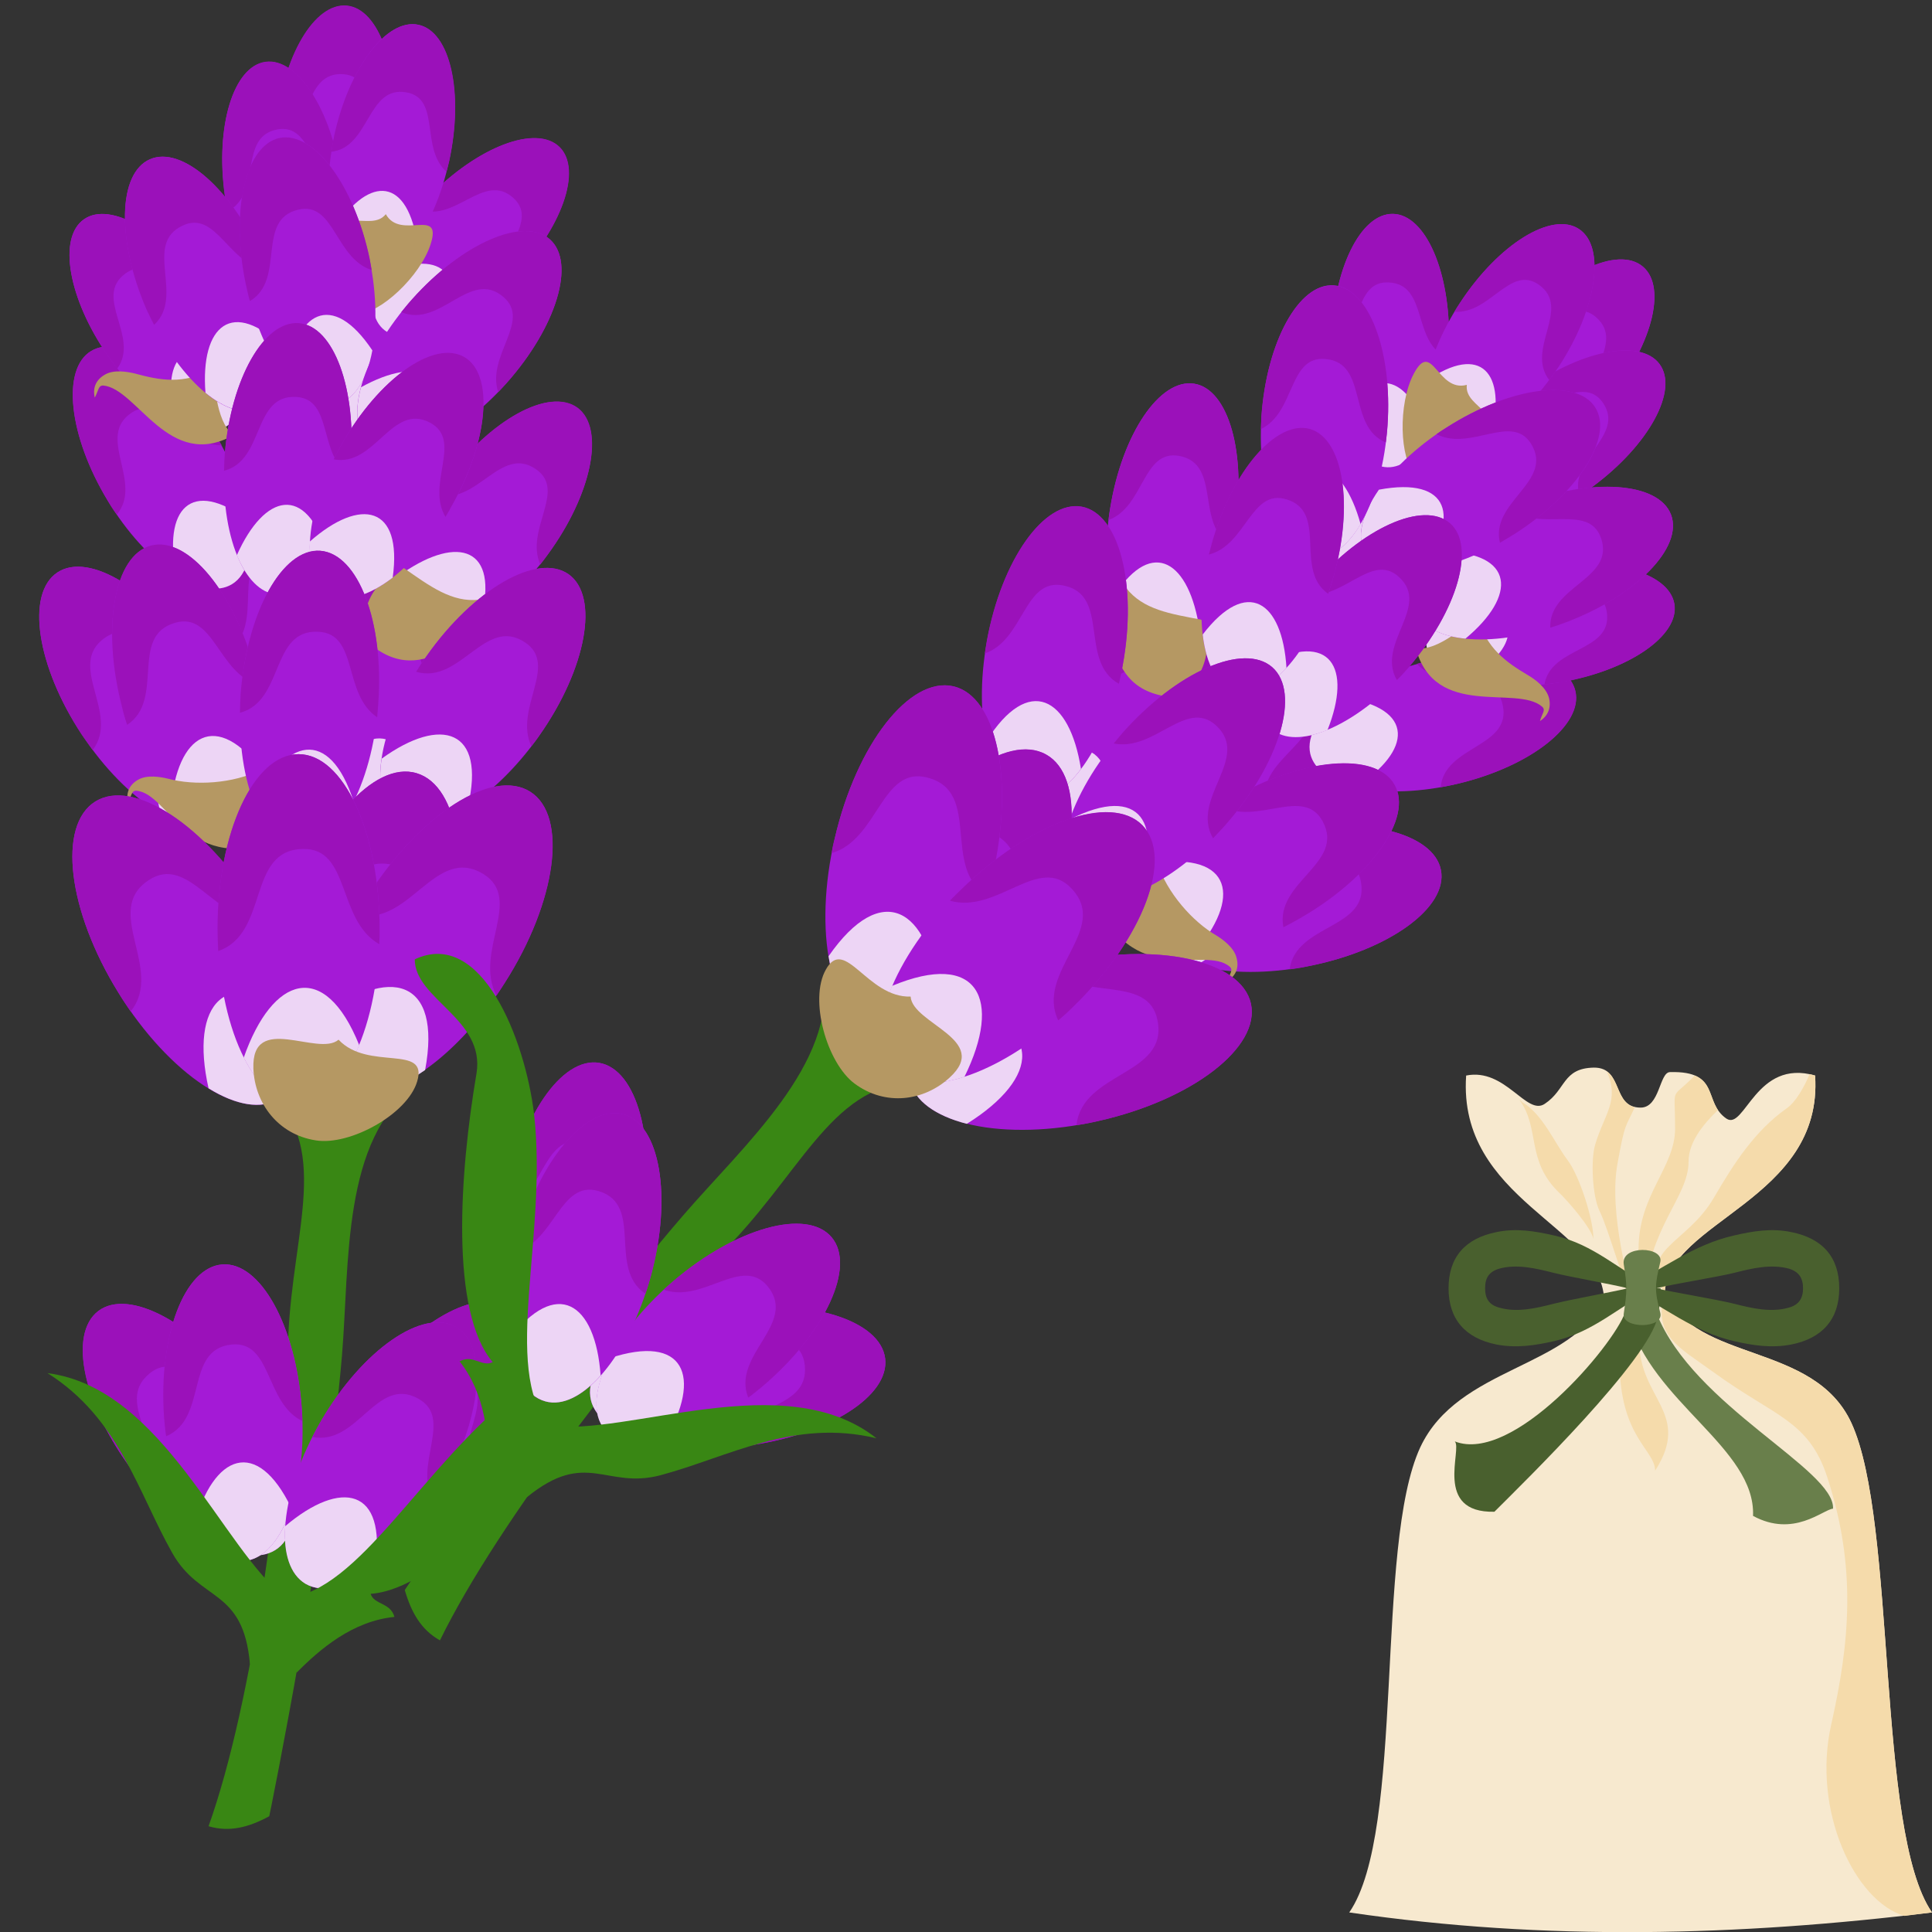 <svg xmlns="http://www.w3.org/2000/svg" xmlns:xlink="http://www.w3.org/1999/xlink" xml:space="preserve" version="1.1" style="shape-rendering:geometricPrecision; text-rendering:geometricPrecision; image-rendering:optimizeQuality; fill-rule:evenodd; clip-rule:evenodd" viewBox="7685.17 11672.9 5602.83 5603.26">
 <rect x="7685.17" y="11672.9" width="5602.83" height="5603.26" fill="#333333" stroke="none"/>
 <defs>
  <style type="text/css">
   <![CDATA[
    .fil4 {fill:#398714}
    .fil2 {fill:#49602E}
    .fil3 {fill:#697F4B}
    .fil6 {fill:#9B11BA}
    .fil5 {fill:#A41AD6}
    .fil8 {fill:#B59863}
    .fil7 {fill:#EDD5F5}
    .fil1 {fill:#F5DBAB}
    .fil0 {fill:#F7E9CF}
   ]]>
  </style>
 </defs>
 <g id="Vrstva_x0020_1">
  <g id="_518723352">
   <g>
    <path class="fil0" d="M11598 17219c571,84 1133,68 1690,0 -163,-235 -101,-1133 -234,-1420 -109,-235 -448,-173 -541,-376 8,-209 460,-270 436,-631 -172,-50 -204,160 -257,125 -69,-47 -15,-139 -164,-135 -31,1 -29,103 -85,103 -85,0 -48,-117 -136,-116 -91,2 -80,64 -142,105 -53,36 -114,-105 -228,-82 -25,361 392,438 400,648 -93,202 -423,195 -533,430 -133,287 -43,1114 -206,1349z"/>
    <g>
     <path class="fil1" d="M12513 15423c-79,-128 63,-141 142,-276 58,-99 118,-194 213,-261 23,-16 48,-57 65,-98 5,1 10,2 16,4 24,361 -428,422 -436,631z"/>
     <path class="fil1" d="M12600 14792c-73,75 -57,23 -57,154 0,112 -106,191 -106,349 0,60 -45,114 16,144 13,-208 129,-294 129,-397 0,-57 42,-108 85,-150 -24,-36 -20,-81 -67,-100z"/>
     <path class="fil1" d="M12345 14780c38,86 -8,124 -34,213 -13,44 -8,149 13,192 29,60 67,210 97,254 -7,-26 -72,-247 -45,-392 22,-122 23,-103 50,-163 -50,-12 -44,-78 -81,-104z"/>
     <path class="fil1" d="M12306 15266c1,-54 -40,-183 -75,-229 -39,-52 -71,-131 -130,-167 -3,-1 -4,-6 -9,-7 61,85 17,176 117,271 23,22 92,101 97,132z"/>
    </g>
    <path class="fil1" d="M12513 15423c-36,123 42,157 141,229 178,130 277,139 331,307 85,262 64,478 11,714 -57,250 68,514 212,556 26,-3 53,-7 80,-10 -163,-235 -101,-1133 -234,-1420 -109,-235 -448,-173 -541,-376z"/>
    <path class="fil1" d="M12485 15938c107,-167 -46,-208 -46,-375 0,-26 6,-112 -18,-124 6,68 -39,55 -39,182 0,220 103,256 103,317z"/>
   </g>
   <path class="fil2" d="M12483 15409c-105,54 -175,126 -290,153 -57,13 -111,21 -168,10 -90,-18 -139,-73 -139,-163 0,-91 49,-145 139,-163 57,-12 111,-3 168,10 115,26 185,99 290,153zm-77 0c-52,12 -164,32 -216,45 -51,13 -106,26 -157,11 -30,-8 -41,-27 -41,-56 0,-30 11,-48 41,-57 51,-14 106,-1 157,12 52,13 164,32 216,45z"/>
   <g>
    <path class="fil2" d="M12406 15409c105,54 191,126 307,153 56,13 110,21 167,10 90,-18 139,-73 139,-163 0,-91 -49,-145 -139,-163 -57,-12 -111,-3 -167,10 -116,26 -210,99 -315,153l8 0zm82 0c51,12 175,32 227,45 51,13 106,26 158,11 29,-8 41,-27 41,-56 0,-30 -12,-48 -41,-57 -52,-14 -107,-1 -158,12 -52,13 -176,32 -227,45z"/>
   </g>
   <path class="fil3" d="M12476 15409c-1,24 5,50 14,74 106,267 517,451 511,565 -30,3 -114,85 -232,21 8,-197 -295,-330 -361,-574 -7,-28 4,-57 4,-86l64 0z"/>
   <path class="fil2" d="M12501 15409c0,28 -3,55 -8,81 -24,126 -385,478 -474,567 -178,4 -92,-182 -115,-204 169,66 459,-276 494,-374 9,-23 14,-46 14,-70l89 0z"/>
   <path class="fil3" d="M12394 15483c10,-67 10,-81 0,-144 -8,-56 117,-52 106,-6 -16,67 -17,82 0,147 12,47 -112,47 -106,3z"/>
  </g>
  <g id="_437796984">
   <path class="fil4" d="M8521 15552c-15,396 -101,1053 -231,1417 61,18 117,3 176,-29 1,-2 168,-825 211,-1337 22,-266 0,-628 213,-780l-436 6c196,165 80,407 67,723z"/>
   <g>
    <ellipse class="fil5" transform="matrix(0.49 0.032 -0.032 0.49 8784.58 13668.1)" rx="407" ry="878"/>
    <path class="fil6" d="M8981 13719c-101,-67 -55,-242 -173,-247 -139,-6 -96,202 -225,238 0,-18 1,-36 2,-55 15,-238 117,-424 227,-417 111,7 188,205 172,443 -1,13 -2,26 -3,38z"/>
    <path class="fil7" d="M8629 13976c83,-196 214,-230 286,-12 -42,86 -99,138 -158,135 -52,-4 -97,-50 -128,-123z"/>
   </g>
   <g>
    <ellipse class="fil5" transform="matrix(0.471 -0.139 0.139 0.471 8523.97 13451)" rx="407" ry="878"/>
    <path class="fil6" d="M8726 13431c-118,-28 -135,-208 -248,-172 -132,42 -20,223 -129,300 -6,-17 -12,-34 -17,-51 -67,-229 -36,-440 70,-471 106,-31 247,129 314,358 4,12 7,24 10,36z"/>
    <path class="fil7" d="M8483 13794c11,-213 123,-290 265,-109 -10,95 -45,163 -102,180 -50,15 -108,-13 -163,-71z"/>
   </g>
   <g>
    <ellipse class="fil5" transform="matrix(0.402 0.2 -0.2 0.402 8769.15 12621.1)" rx="407" ry="878"/>
    <path class="fil6" d="M8917 12734c-62,-93 39,-224 -59,-270 -115,-54 -152,137 -274,121 7,-15 14,-30 21,-46 97,-195 250,-316 340,-271 91,45 85,240 -12,435 -5,10 -11,21 -16,31z"/>
    <path class="fil7" d="M8529 12826c139,-137 262,-118 245,91 -66,58 -132,82 -181,58 -43,-22 -64,-77 -64,-149z"/>
   </g>
   <g>
    <ellipse class="fil5" transform="matrix(0.385 -0.232 0.232 0.385 8153.47 13028.8)" rx="407" ry="878"/>
    <path class="fil6" d="M8328 12964c-111,3 -169,-153 -260,-95 -107,69 34,202 -44,296 -10,-13 -19,-27 -27,-41 -113,-187 -134,-381 -48,-433 87,-52 248,56 361,243 6,10 12,20 18,30z"/>
    <path class="fil7" d="M8197 13342c-40,-191 41,-286 209,-159 14,87 -2,156 -48,184 -41,25 -99,13 -161,-25z"/>
   </g>
   <g>
    <ellipse class="fil5" transform="matrix(0.41 -0.271 0.271 0.41 8089.51 13692.9)" rx="407" ry="878"/>
    <path class="fil6" d="M8277 13615c-121,8 -190,-160 -287,-93 -115,80 45,219 -36,326 -11,-15 -21,-30 -32,-45 -131,-199 -162,-409 -70,-470 92,-61 273,51 405,250 7,10 13,21 20,32z"/>
    <path class="fil7" d="M8151 14032c-52,-206 32,-313 221,-182 18,94 5,170 -45,203 -44,29 -107,19 -176,-21z"/>
   </g>
   <g>
    <ellipse class="fil5" transform="matrix(0.475 -0.124 0.124 0.475 8232.29 13672.5)" rx="407" ry="878"/>
    <path class="fil6" d="M8435 13659c-117,-32 -129,-213 -242,-180 -134,38 -28,222 -139,296 -6,-17 -11,-34 -15,-52 -60,-230 -23,-440 84,-468 107,-28 243,136 303,367 3,12 6,25 9,37z"/>
    <path class="fil7" d="M8181 14014c17,-213 132,-286 268,-101 -13,95 -50,162 -108,177 -50,13 -107,-17 -160,-76z"/>
   </g>
   <g>
    <ellipse class="fil5" transform="matrix(0.416 0.041 -0.041 0.416 8655.24 12055.1)" rx="407" ry="878"/>
    <path class="fil6" d="M8821 12104c-84,-60 -40,-208 -140,-216 -119,-8 -88,170 -199,197 1,-15 2,-31 4,-47 19,-202 111,-358 205,-349 94,9 154,181 134,383 -1,11 -2,21 -4,32z"/>
    <path class="fil7" d="M8514 12313c76,-165 189,-190 244,-2 -38,72 -88,115 -138,110 -45,-4 -82,-45 -106,-108z"/>
   </g>
   <g>
    <ellipse class="fil5" transform="matrix(0.299 0.292 -0.292 0.299 9050.92 12362)" rx="407" ry="878"/>
    <path class="fil6" d="M9150 12504c-29,-100 99,-187 25,-256 -87,-81 -174,78 -277,29 10,-12 20,-23 31,-34 142,-145 311,-210 379,-144 67,66 7,237 -135,382 -8,8 -15,16 -23,23z"/>
    <path class="fil7" d="M8779 12475c163,-81 267,-30 192,151 -75,32 -141,34 -177,-1 -32,-31 -35,-86 -15,-150z"/>
   </g>
   <g>
    <ellipse class="fil5" transform="matrix(0.341 -0.237 0.237 0.341 8136.94 12608)" rx="407" ry="878"/>
    <path class="fil6" d="M8294 12538c-103,9 -164,-131 -245,-72 -95,69 43,184 -24,276 -9,-12 -18,-25 -27,-37 -115,-166 -146,-343 -69,-396 76,-54 232,37 347,202 6,9 12,18 18,27z"/>
    <path class="fil7" d="M8196 12894c-48,-174 21,-266 183,-159 17,79 7,144 -34,172 -36,26 -90,19 -149,-13z"/>
   </g>
   <path class="fil8" d="M8298 12746c-83,41 -145,31 -222,10 -21,-5 -60,-12 -86,3 -25,14 -37,37 -30,67 11,-20 10,-36 25,-35 98,9 190,249 377,144 -55,-43 -52,-166 -64,-189z"/>
   <path class="fil8" d="M8443 13905c-82,41 -193,47 -271,26 -21,-5 -60,-12 -86,3 -25,14 -36,37 -30,66 11,-19 10,-35 25,-34 98,9 147,254 425,136 -55,-43 -50,-173 -63,-197z"/>
   <g>
    <ellipse class="fil5" transform="matrix(0.414 -0.058 0.058 0.414 8505.93 12216.3)" rx="407" ry="878"/>
    <path class="fil6" d="M8679 12225c-96,-39 -88,-193 -188,-177 -117,20 -44,186 -146,238 -3,-15 -6,-30 -8,-46 -28,-201 25,-375 118,-388 93,-13 192,140 220,341 1,10 3,21 4,32z"/>
    <path class="fil7" d="M8429 12500c36,-178 139,-229 237,-59 -21,79 -59,132 -109,139 -44,6 -89,-24 -128,-80z"/>
   </g>
   <g>
    <ellipse class="fil5" transform="matrix(0.412 -0.18 0.18 0.412 8278.09 12496.4)" rx="407" ry="878"/>
    <path class="fil6" d="M8459 12455c-110,-12 -146,-174 -244,-128 -116,54 7,205 -83,288 -8,-15 -15,-30 -22,-45 -87,-200 -83,-395 10,-435 93,-41 239,88 326,288 5,11 9,22 13,32z"/>
    <path class="fil7" d="M8281 12812c-15,-195 78,-277 228,-129 1,87 -23,153 -73,175 -44,19 -99,0 -155,-46z"/>
   </g>
   <g>
    <ellipse class="fil5" transform="matrix(0.409 0.088 -0.088 0.409 8821.11 12103.8)" rx="407" ry="878"/>
    <path class="fil6" d="M8980 12171c-77,-69 -16,-211 -115,-230 -116,-22 -106,159 -219,172 2,-15 5,-30 8,-45 43,-199 153,-343 245,-323 92,19 132,196 89,395 -3,10 -5,21 -8,31z"/>
    <path class="fil7" d="M8651 12344c95,-155 210,-167 243,26 -47,67 -101,104 -150,93 -44,-9 -76,-54 -93,-119z"/>
   </g>
   <path class="fil8" d="M8804 12294c43,77 165,-22 130,87 -30,94 -149,203 -210,201 -69,-3 -100,-81 -90,-176 17,-156 125,-55 170,-112z"/>
   <g>
    <ellipse class="fil5" transform="matrix(0.44 -0.092 0.092 0.44 8577.37 12459.9)" rx="407" ry="878"/>
    <path class="fil6" d="M8763 12456c-106,-34 -108,-200 -213,-175 -124,29 -35,202 -140,265 -5,-16 -8,-32 -12,-49 -45,-213 -1,-403 98,-424 99,-20 216,136 261,349 2,12 4,23 6,34z"/>
    <path class="fil7" d="M8516 12770c25,-194 132,-256 249,-81 -16,86 -53,146 -107,157 -46,10 -97,-20 -142,-76z"/>
   </g>
   <g>
    <ellipse class="fil5" transform="matrix(0.336 0.299 -0.299 0.336 9017.36 12662.2)" rx="407" ry="878"/>
    <path class="fil6" d="M9130 12810c-35,-106 97,-206 15,-276 -97,-83 -183,92 -296,44 10,-12 20,-25 32,-38 145,-162 324,-240 399,-173 76,68 19,254 -126,417 -8,9 -16,17 -24,26z"/>
    <path class="fil7" d="M8732 12796c170,-94 284,-45 212,153 -78,39 -149,44 -189,8 -36,-32 -42,-90 -23,-161z"/>
   </g>
   <g>
    <ellipse class="fil5" transform="matrix(0.448 0.037 -0.037 0.448 8519.72 13003.5)" rx="407" ry="878"/>
    <path class="fil6" d="M8699 13053c-92,-63 -47,-223 -155,-229 -127,-7 -91,184 -209,214 0,-16 1,-33 2,-49 18,-218 114,-387 215,-379 101,8 168,191 150,408 -1,12 -2,24 -3,35z"/>
    <path class="fil7" d="M8372 13283c80,-179 200,-208 262,-6 -40,78 -92,124 -146,120 -48,-4 -88,-47 -116,-114z"/>
   </g>
   <g>
    <ellipse class="fil5" transform="matrix(0.362 0.266 -0.266 0.362 9125.64 13173.6)" rx="407" ry="878"/>
    <path class="fil6" d="M9252 13310c-45,-102 77,-214 -12,-276 -104,-73 -173,109 -290,72 9,-14 18,-27 28,-41 129,-176 300,-269 382,-210 81,60 42,251 -87,427 -7,10 -14,19 -21,28z"/>
    <path class="fil7" d="M8854 13334c161,-110 279,-72 226,132 -75,46 -145,58 -188,26 -39,-29 -51,-86 -38,-158z"/>
   </g>
   <path class="fil8" d="M8856 13320c76,53 140,101 219,92 21,-3 62,-4 85,15 23,17 31,42 20,70 -8,-21 -5,-37 -20,-37 -98,-6 -224,218 -394,87 -66,-94 20,-211 90,-227z"/>
   <g>
    <ellipse class="fil5" transform="matrix(0.391 0.222 -0.222 0.391 8835.28 13051.6)" rx="407" ry="878"/>
    <path class="fil6" d="M8977 13172c-57,-96 51,-221 -44,-273 -112,-60 -160,129 -280,106 7,-15 15,-29 23,-44 108,-190 267,-303 355,-253 88,50 71,245 -37,434 -5,10 -11,20 -17,30z"/>
    <path class="fil7" d="M8584 13243c147,-129 269,-104 240,105 -69,53 -137,74 -184,47 -42,-24 -60,-80 -56,-152z"/>
   </g>
   <g>
    <ellipse class="fil5" transform="matrix(0.49 0.036 -0.036 0.49 8582.75 13700.7)" rx="407" ry="878"/>
    <path class="fil6" d="M8779 13753c-101,-68 -53,-243 -171,-248 -139,-7 -98,201 -227,235 0,-17 1,-36 2,-54 18,-237 121,-424 231,-416 110,9 186,208 168,445 -1,13 -2,26 -3,38z"/>
    <path class="fil7" d="M8424 14007c85,-195 217,-228 287,-9 -43,86 -101,137 -160,133 -52,-4 -96,-50 -127,-124z"/>
   </g>
   <g>
    <ellipse class="fil5" transform="matrix(0.392 -0.296 0.296 0.392 8230.42 15818.9)" rx="407" ry="878"/>
    <path class="fil6" d="M8412 15729c-120,16 -200,-147 -292,-74 -109,87 60,216 -15,327 -12,-14 -23,-28 -34,-42 -144,-190 -189,-398 -101,-465 88,-67 276,33 420,223 8,10 15,21 22,31z"/>
    <path class="fil7" d="M8314 16154c-66,-203 12,-315 209,-196 24,93 15,169 -32,205 -42,32 -106,26 -177,-9z"/>
   </g>
   <g>
    <ellipse class="fil5" transform="matrix(0.49 -0.035 0.035 0.49 8360.86 15769.9)" rx="407" ry="878"/>
    <path class="fil6" d="M8562 15794c-109,-53 -87,-233 -205,-222 -138,14 -67,214 -190,266 -3,-17 -4,-35 -6,-54 -17,-237 59,-436 169,-444 110,-8 213,178 230,416 1,12 2,25 2,38z"/>
    <path class="fil7" d="M8248 16096c56,-206 182,-257 282,-50 -30,91 -79,150 -138,154 -52,4 -103,-36 -144,-104z"/>
   </g>
   <g>
    <ellipse class="fil5" transform="matrix(0.398 0.288 -0.288 0.398 8909.27 15815.8)" rx="407" ry="878"/>
    <path class="fil6" d="M9048 15963c-50,-110 83,-234 -14,-301 -115,-79 -189,120 -317,81 9,-15 19,-30 30,-45 140,-193 326,-296 415,-232 90,65 49,274 -91,467 -7,10 -15,21 -23,30z"/>
    <path class="fil7" d="M8613 15993c175,-122 305,-80 249,143 -82,50 -158,64 -206,29 -42,-30 -55,-93 -43,-172z"/>
   </g>
   <g>
    <ellipse class="fil5" transform="matrix(0.424 0.248 -0.248 0.424 8789.47 15893.6)" rx="407" ry="878"/>
    <path class="fil6" d="M8942 16027c-60,-105 60,-241 -44,-298 -121,-68 -176,138 -307,111 8,-16 17,-32 26,-48 120,-205 295,-326 391,-271 95,56 75,268 -46,474 -6,11 -13,22 -20,32z"/>
    <path class="fil7" d="M8512 16099c163,-138 295,-110 261,118 -76,58 -150,79 -202,49 -45,-27 -64,-88 -59,-167z"/>
   </g>
   <g>
    <ellipse class="fil5" transform="matrix(0.491 -0.304 0.304 0.491 8228.59 14428.4)" rx="407" ry="878"/>
    <path class="fil6" d="M8451 14343c-142,5 -218,-194 -334,-118 -137,89 46,259 -53,381 -12,-18 -24,-35 -35,-54 -148,-238 -178,-486 -67,-555 110,-68 319,69 467,307 7,13 15,26 22,39z"/>
    <path class="fil7" d="M8290 14829c-55,-244 48,-367 266,-206 18,111 -1,200 -60,236 -53,33 -127,19 -206,-30z"/>
   </g>
   <g>
    <ellipse class="fil5" transform="matrix(0.402 0.283 -0.283 0.402 9085.33 13691.2)" rx="407" ry="878"/>
    <path class="fil6" d="M9226 13837c-51,-110 80,-235 -18,-301 -116,-78 -188,123 -316,85 9,-15 19,-30 30,-45 137,-195 321,-301 412,-238 90,64 52,274 -85,468 -7,11 -15,21 -23,31z"/>
    <path class="fil7" d="M8792 13873c173,-125 303,-85 250,139 -81,51 -156,66 -205,32 -43,-30 -57,-93 -45,-171z"/>
   </g>
   <g>
    <ellipse class="fil5" transform="matrix(0.554 0.163 -0.163 0.554 8750.1 14401.6)" rx="407" ry="878"/>
    <path class="fil6" d="M8962 14511c-99,-103 0,-293 -135,-329 -157,-42 -162,208 -319,215 5,-20 10,-41 16,-62 80,-269 245,-457 369,-420 125,37 162,284 83,553 -5,14 -9,29 -14,43z"/>
    <path class="fil7" d="M8492 14714c146,-203 306,-208 331,61 -71,88 -149,133 -216,113 -59,-17 -98,-82 -115,-174z"/>
   </g>
   <g>
    <ellipse class="fil5" transform="matrix(0.487 0.31 -0.31 0.487 8950.85 14396.7)" rx="407" ry="878"/>
    <path class="fil6" d="M9125 14560c-67,-126 80,-281 -39,-353 -140,-84 -213,155 -366,118 10,-18 21,-36 32,-54 151,-237 361,-372 471,-302 110,70 77,318 -74,554 -8,13 -16,25 -24,37z"/>
    <path class="fil7" d="M8616 14626c197,-155 352,-116 302,150 -92,64 -180,86 -239,49 -52,-33 -72,-106 -63,-199z"/>
   </g>
   <g>
    <ellipse class="fil5" transform="matrix(0.577 -0 0 0.577 8551.17 14366.6)" rx="407" ry="878"/>
    <path class="fil6" d="M8785 14411c-123,-70 -83,-280 -222,-276 -163,3 -96,244 -245,296 -1,-21 -2,-43 -2,-64 0,-280 105,-507 235,-507 130,0 235,227 235,507 0,15 0,30 -1,44z"/>
    <path class="fil7" d="M8392 14740c83,-237 234,-287 335,-36 -43,104 -106,170 -176,170 -61,0 -117,-51 -159,-134z"/>
   </g>
   <path class="fil8" d="M8667 14688c86,92 261,11 228,121 -28,95 -195,187 -294,171 -110,-17 -177,-108 -181,-208 -6,-165 188,-33 247,-84z"/>
   <path class="fil4" d="M8515 16308l-105 191c-19,-222 -144,-179 -225,-322 -100,-177 -154,-391 -362,-522 336,43 508,513 692,653z"/>
   <path class="fil4" d="M8515 16308l30 216c68,-69 163,-150 284,-162 -11,-42 -59,-35 -69,-67 191,-13 457,-315 630,-552 94,-130 279,-23 362,-105 -70,-201 -389,-67 -563,68 -281,219 -460,582 -674,602z"/>
  </g>
  <g id="_497269896">
   <path class="fil4" d="M9811 15273c-272,288 -680,809 -850,1157 -55,-31 -83,-81 -102,-146 1,-2 471,-698 807,-1086 174,-202 447,-441 407,-699l301 315c-255,-24 -346,228 -563,459z"/>
   <g>
    <ellipse class="fil5" transform="matrix(-0.366 -0.328 -0.328 0.366 10971.3 13765.3)" rx="407" ry="878"/>
    <path class="fil6" d="M10797 13661c119,25 212,-131 298,-50 102,95 -77,210 -12,327 13,-12 25,-26 37,-39 159,-178 221,-381 139,-455 -82,-74 -278,10 -437,188 -8,9 -17,19 -25,29z"/>
    <path class="fil7" d="M10861 14092c82,-197 14,-314 -192,-212 -32,90 -30,167 15,207 39,35 103,34 177,5z"/>
   </g>
   <g>
    <ellipse class="fil5" transform="matrix(-0.231 -0.433 -0.433 0.231 11308.8 13799.2)" rx="407" ry="878"/>
    <path class="fil6" d="M11181 13641c103,65 244,-50 297,56 63,124 -145,171 -124,303 17,-8 33,-16 49,-24 210,-112 339,-282 287,-380 -52,-97 -265,-85 -475,27 -12,6 -23,12 -34,18z"/>
    <path class="fil7" d="M11093 14068c144,-157 121,-290 -108,-265 -61,74 -85,147 -57,199 25,46 85,68 165,66z"/>
   </g>
   <g>
    <ellipse class="fil5" transform="matrix(-0.425 -0.147 -0.147 0.425 11729.4 13042.9)" rx="407" ry="878"/>
    <path class="fil6" d="M11546 13016c109,-20 132,-185 233,-147 120,44 9,205 106,280 6,-15 12,-30 18,-46 71,-206 51,-400 -45,-433 -95,-33 -231,107 -302,313 -4,11 -7,22 -10,33z"/>
    <path class="fil7" d="M11752 13358c-1,-195 -100,-270 -238,-111 6,87 35,151 87,169 45,16 99,-7 151,-58z"/>
   </g>
   <g>
    <ellipse class="fil5" transform="matrix(-0.104 -0.437 -0.437 0.104 11869.7 13767.9)" rx="407" ry="878"/>
    <path class="fil6" d="M11794 13598c76,82 227,13 249,119 27,124 -168,117 -180,239 16,-3 32,-6 49,-10 212,-50 365,-171 342,-269 -23,-99 -214,-138 -427,-87 -11,2 -22,5 -33,8z"/>
    <path class="fil7" d="M11616 13956c164,-106 175,-229 -34,-260 -71,51 -109,110 -97,163 11,46 60,80 131,97z"/>
   </g>
   <g>
    <ellipse class="fil5" transform="matrix(-0.094 -0.482 -0.482 0.094 11440.6 14278.6)" rx="407" ry="878"/>
    <path class="fil6" d="M11365 14090c79,92 247,24 267,141 24,137 -188,120 -207,253 18,-2 36,-5 54,-9 234,-46 406,-170 385,-279 -21,-108 -228,-159 -462,-114 -12,3 -25,5 -37,8z"/>
    <path class="fil7" d="M11155 14472c184,-107 201,-242 -25,-285 -80,53 -124,116 -113,174 10,52 62,90 138,111z"/>
   </g>
   <g>
    <ellipse class="fil5" transform="matrix(-0.244 -0.426 -0.426 0.244 11355.1 14162.5)" rx="407" ry="878"/>
    <path class="fil6" d="M11223 14009c105,61 242,-58 298,46 66,122 -139,175 -114,307 16,-8 32,-17 48,-26 206,-118 329,-292 274,-388 -55,-96 -267,-78 -473,41 -12,6 -22,13 -33,20z"/>
    <path class="fil7" d="M11147 14438c140,-161 112,-294 -115,-262 -59,76 -81,150 -51,201 26,46 87,65 166,61z"/>
   </g>
   <g>
    <ellipse class="fil5" transform="matrix(-0.321 -0.269 -0.269 0.321 12213.2 12727.7)" rx="407" ry="878"/>
    <path class="fil6" d="M12062 12643c102,19 177,-116 252,-50 89,78 -60,181 -1,279 11,-11 21,-23 31,-35 130,-155 177,-331 105,-391 -72,-61 -236,17 -366,172 -7,9 -14,17 -21,25z"/>
    <path class="fil7" d="M12128 13009c64,-170 3,-268 -169,-175 -25,77 -21,143 18,175 34,29 89,27 151,0z"/>
   </g>
   <g>
    <ellipse class="fil5" transform="matrix(-0.418 -0.009 -0.009 0.418 11717 12660.3)" rx="407" ry="878"/>
    <path class="fil6" d="M11546 12689c91,-49 65,-202 166,-197 118,5 66,179 173,218 1,-15 2,-30 2,-46 5,-203 -68,-369 -162,-371 -94,-2 -174,161 -178,364 -1,11 -1,21 -1,32z"/>
    <path class="fil7" d="M11827 12933c-57,-173 -166,-211 -242,-31 29,76 74,125 124,126 45,1 86,-35 118,-95z"/>
   </g>
   <g>
    <ellipse class="fil5" transform="matrix(-0.069 -0.409 -0.409 0.069 12181.6 13484.9)" rx="407" ry="878"/>
    <path class="fil6" d="M12122 13324c65,80 208,25 223,124 17,117 -162,98 -181,210 15,-2 31,-4 46,-6 198,-34 347,-136 331,-228 -16,-92 -189,-140 -388,-106 -10,2 -21,4 -31,6z"/>
    <path class="fil7" d="M11936 13643c158,-87 175,-201 -15,-242 -68,43 -107,96 -99,145 7,44 50,77 114,97z"/>
   </g>
   <path class="fil8" d="M11970 13466c29,88 79,125 148,166 19,11 51,35 59,64 7,27 -1,52 -26,68 6,-22 18,-32 6,-42 -74,-64 -310,38 -366,-169 69,10 154,-79 179,-87z"/>
   <path class="fil8" d="M11041 14175c29,88 103,171 172,211 18,11 51,35 58,64 8,28 -1,52 -26,68 6,-21 18,-32 6,-42 -74,-63 -283,73 -395,-208 70,9 160,-86 185,-93z"/>
   <g>
    <ellipse class="fil5" transform="matrix(-0.249 -0.336 -0.336 0.249 12202.7 12947.2)" rx="407" ry="878"/>
    <path class="fil6" d="M12076 12830c94,42 199,-72 257,10 68,97 -101,162 -67,271 13,-9 25,-17 38,-27 163,-120 250,-280 194,-355 -56,-76 -233,-40 -397,81 -8,7 -17,13 -25,20z"/>
    <path class="fil7" d="M12054 13201c102,-150 66,-260 -124,-211 -42,70 -53,135 -23,176 27,35 80,46 147,35z"/>
   </g>
   <g>
    <ellipse class="fil5" transform="matrix(-0.16 -0.42 -0.42 0.16 12162.4 13306)" rx="407" ry="878"/>
    <path class="fil6" d="M12065 13148c86,70 227,-17 263,85 42,120 -151,138 -147,260 15,-4 31,-10 47,-16 203,-77 339,-217 303,-312 -36,-94 -230,-108 -434,-30 -11,4 -22,8 -32,13z"/>
    <path class="fil7" d="M11935 13525c150,-125 144,-250 -67,-253 -64,60 -94,124 -75,175 17,44 70,71 142,78z"/>
   </g>
   <g>
    <ellipse class="fil5" transform="matrix(-0.349 -0.23 -0.23 0.349 12062.2 12643.5)" rx="407" ry="878"/>
    <path class="fil6" d="M11903 12577c103,7 161,-136 244,-79 98,68 -39,187 31,277 9,-12 18,-25 27,-38 111,-169 138,-349 59,-400 -78,-52 -233,43 -344,213 -6,9 -12,18 -17,27z"/>
    <path class="fil7" d="M12010 12933c44,-176 -28,-267 -189,-155 -15,80 -3,145 39,172 37,25 91,16 150,-17z"/>
   </g>
   <path class="fil8" d="M11939 12789c-86,23 -100,-134 -154,-32 -46,87 -41,248 4,291 50,47 128,14 189,-60 99,-121 -48,-127 -39,-199z"/>
   <g>
    <ellipse class="fil5" transform="matrix(-0.242 -0.379 -0.379 0.242 11978.9 13066.8)" rx="407" ry="878"/>
    <path class="fil6" d="M11851 12932c99,51 219,-63 275,29 66,109 -120,167 -91,286 14,-8 28,-17 43,-26 183,-117 288,-282 233,-367 -54,-85 -247,-59 -431,59 -10,6 -19,12 -29,19z"/>
    <path class="fil7" d="M11801 13328c121,-154 90,-274 -117,-235 -50,72 -67,141 -38,187 26,40 83,55 155,48z"/>
   </g>
   <g>
    <ellipse class="fil5" transform="matrix(-0.449 -0.03 -0.03 0.449 11526.2 12894.5)" rx="407" ry="878"/>
    <path class="fil6" d="M11342 12917c100,-48 79,-213 187,-203 126,11 62,195 175,242 2,-16 4,-32 5,-49 15,-218 -55,-400 -156,-406 -101,-7 -195,164 -210,381 0,12 -1,24 -1,35z"/>
    <path class="fil7" d="M11631 13193c-52,-189 -168,-235 -259,-45 28,83 74,137 128,140 48,4 94,-33 131,-95z"/>
   </g>
   <g>
    <ellipse class="fil5" transform="matrix(-0.34 -0.294 -0.294 0.34 11631.2 13488.7)" rx="407" ry="878"/>
    <path class="fil6" d="M11470 13396c109,21 192,-123 272,-50 94,85 -67,193 -6,299 12,-11 23,-24 34,-36 142,-165 196,-353 120,-419 -77,-66 -255,14 -397,179 -8,9 -15,18 -23,27z"/>
    <path class="fil7" d="M11535 13790c72,-182 8,-288 -179,-192 -28,83 -24,154 17,189 36,32 95,30 162,3z"/>
   </g>
   <g>
    <ellipse class="fil5" transform="matrix(-0.444 -0.072 -0.072 0.444 11085.4 13175.4)" rx="407" ry="878"/>
    <path class="fil6" d="M10900 13181c104,-39 98,-205 205,-186 125,24 44,201 152,259 3,-16 7,-33 9,-49 35,-216 -18,-403 -117,-419 -100,-17 -209,145 -244,360 -2,12 -4,23 -5,35z"/>
    <path class="fil7" d="M11161 13482c-34,-192 -144,-249 -252,-69 20,85 60,144 113,152 48,8 97,-24 139,-83z"/>
   </g>
   <path class="fil8" d="M11169 13470c-90,-17 -169,-29 -218,-92 -13,-17 -41,-46 -71,-50 -28,-4 -51,8 -64,35 21,-9 30,-22 41,-12 73,66 1,313 214,342 113,-19 136,-162 98,-223z"/>
   <g>
    <ellipse class="fil5" transform="matrix(-0.432 -0.123 -0.123 0.432 11375.9 13297.2)" rx="407" ry="878"/>
    <path class="fil6" d="M11191 13281c108,-27 122,-192 225,-160 122,37 21,204 121,274 5,-16 10,-31 15,-48 60,-209 29,-402 -68,-430 -97,-27 -225,120 -284,330 -3,11 -6,23 -9,34z"/>
    <path class="fil7" d="M11416 13610c-12,-194 -115,-264 -243,-97 10,87 43,149 95,164 46,13 99,-13 148,-67z"/>
   </g>
   <g>
    <ellipse class="fil5" transform="matrix(-0.369 -0.325 -0.325 0.369 11089.5 13932.1)" rx="407" ry="878"/>
    <path class="fil6" d="M10915 13829c119,24 210,-132 297,-52 102,94 -76,211 -9,327 12,-13 25,-26 37,-40 157,-178 217,-383 135,-456 -83,-73 -278,13 -436,192 -8,10 -16,19 -24,29z"/>
    <path class="fil7" d="M10982 14260c80,-198 11,-315 -194,-211 -31,91 -28,168 16,207 40,34 104,33 178,4z"/>
   </g>
   <g>
    <ellipse class="fil5" transform="matrix(-0.063 -0.487 -0.487 0.063 9824.47 15667.3)" rx="407" ry="878"/>
    <path class="fil6" d="M9761 15474c73,97 246,40 258,158 15,138 -196,108 -223,239 18,-1 36,-3 54,-5 236,-31 416,-144 402,-254 -14,-110 -217,-174 -453,-143 -13,1 -25,3 -38,5z"/>
    <path class="fil7" d="M9527 15842c191,-95 216,-229 -7,-286 -83,48 -131,108 -123,167 6,51 55,93 130,119z"/>
   </g>
   <g>
    <ellipse class="fil5" transform="matrix(-0.318 -0.374 -0.374 0.318 9768.09 15539.8)" rx="407" ry="878"/>
    <path class="fil6" d="M9610 15413c114,41 227,-101 302,-9 87,108 -106,198 -57,322 14,-10 29,-22 43,-34 181,-154 270,-347 199,-431 -72,-85 -277,-28 -458,126 -10,9 -20,17 -29,26z"/>
    <path class="fil7" d="M9614 15849c108,-184 57,-310 -162,-237 -43,85 -51,162 -13,207 34,40 98,48 175,30z"/>
   </g>
   <g>
    <ellipse class="fil5" transform="matrix(-0.484 -0.082 -0.082 0.484 9351.24 15180.5)" rx="407" ry="878"/>
    <path class="fil6" d="M9148 15185c114,-42 110,-223 226,-201 136,27 46,219 164,283 4,-17 7,-35 11,-53 39,-235 -17,-440 -126,-459 -109,-18 -229,157 -269,392 -2,13 -4,25 -6,38z"/>
    <path class="fil7" d="M9432 15516c-36,-210 -156,-274 -276,-77 21,93 65,157 123,167 52,9 106,-26 153,-90z"/>
   </g>
   <g>
    <ellipse class="fil5" transform="matrix(-0.474 -0.129 -0.129 0.474 9379.6 15320.6)" rx="407" ry="878"/>
    <path class="fil6" d="M9177 15305c118,-30 131,-211 244,-178 133,40 25,223 136,298 6,-17 11,-34 16,-52 62,-230 26,-440 -80,-469 -107,-29 -244,134 -307,364 -3,13 -6,25 -9,37z"/>
    <path class="fil7" d="M9427 15662c-15,-212 -128,-287 -267,-103 13,95 49,162 107,178 50,14 107,-16 160,-75z"/>
   </g>
   <g>
    <ellipse class="fil5" transform="matrix(-0.127 -0.563 -0.563 0.127 10818.2 14694.6)" rx="407" ry="878"/>
    <path class="fil6" d="M10723 14476c96,105 292,19 319,156 32,160 -218,148 -235,304 21,-3 42,-7 63,-12 273,-61 471,-214 443,-341 -29,-126 -273,-179 -546,-118 -15,3 -30,7 -44,11z"/>
    <path class="fil7" d="M10489 14932c213,-133 228,-292 -39,-334 -92,64 -142,140 -127,208 14,60 76,103 166,126z"/>
   </g>
   <g>
    <ellipse class="fil5" transform="matrix(-0.483 -0.089 -0.089 0.483 10744.2 13566.8)" rx="407" ry="878"/>
    <path class="fil6" d="M10541 13568c115,-40 113,-221 229,-197 136,28 43,219 160,285 4,-17 8,-35 11,-53 43,-234 -10,-441 -119,-461 -109,-19 -232,154 -275,389 -2,12 -4,25 -6,37z"/>
    <path class="fil7" d="M10820 13903c-33,-210 -152,-275 -274,-81 20,94 62,158 120,169 52,10 106,-24 154,-88z"/>
   </g>
   <g>
    <ellipse class="fil5" transform="matrix(-0.504 -0.281 -0.281 0.504 10472 14303.6)" rx="407" ry="878"/>
    <path class="fil6" d="M10246 14229c142,-2 209,-205 328,-134 141,83 -34,261 71,378 11,-18 22,-36 33,-55 136,-245 154,-494 41,-557 -114,-64 -316,83 -452,328 -8,13 -15,26 -21,40z"/>
    <path class="fil7" d="M10430 14707c43,-247 -66,-364 -276,-194 -13,112 10,200 71,234 54,29 128,12 205,-40z"/>
   </g>
   <g>
    <ellipse class="fil5" transform="matrix(-0.562 -0.131 -0.131 0.562 10334.9 14156.9)" rx="407" ry="878"/>
    <path class="fil6" d="M10097 14147c136,-40 144,-254 278,-219 159,41 39,260 173,344 6,-20 11,-41 16,-62 63,-273 12,-518 -114,-547 -127,-29 -281,168 -344,441 -4,14 -7,29 -9,43z"/>
    <path class="fil7" d="M10406 14556c-27,-249 -164,-332 -318,-110 18,111 64,189 132,205 60,14 126,-23 186,-95z"/>
   </g>
   <g>
    <ellipse class="fil5" transform="matrix(-0.404 -0.412 -0.412 0.404 10636.3 14421.1)" rx="407" ry="878"/>
    <path class="fil6" d="M10440 14285c138,39 258,-137 353,-35 112,119 -106,240 -39,382 16,-13 32,-28 47,-43 200,-196 288,-430 197,-523 -91,-93 -326,-9 -526,187 -11,11 -22,21 -32,32z"/>
    <path class="fil7" d="M10482 14796c111,-225 40,-368 -210,-264 -44,104 -47,194 2,244 43,44 119,48 208,20z"/>
   </g>
   <path class="fil8" d="M10326 14563c-126,4 -191,-178 -246,-78 -49,87 3,270 83,330 90,67 202,51 276,-17 121,-110 -108,-156 -113,-235z"/>
   <path class="fil4" d="M9277 15807l-64 208c173,-141 229,-22 388,-64 197,-53 387,-165 626,-107 -266,-211 -722,-4 -950,-37z"/>
   <path class="fil4" d="M9277 15807l-176 130c2,-97 -8,-222 -83,-316 38,-22 66,18 96,2 -124,-146 -96,-548 -47,-837 26,-158 -179,-215 -179,-331 193,-91 320,231 346,449 40,354 -94,736 43,903z"/>
  </g>
 </g>
</svg>